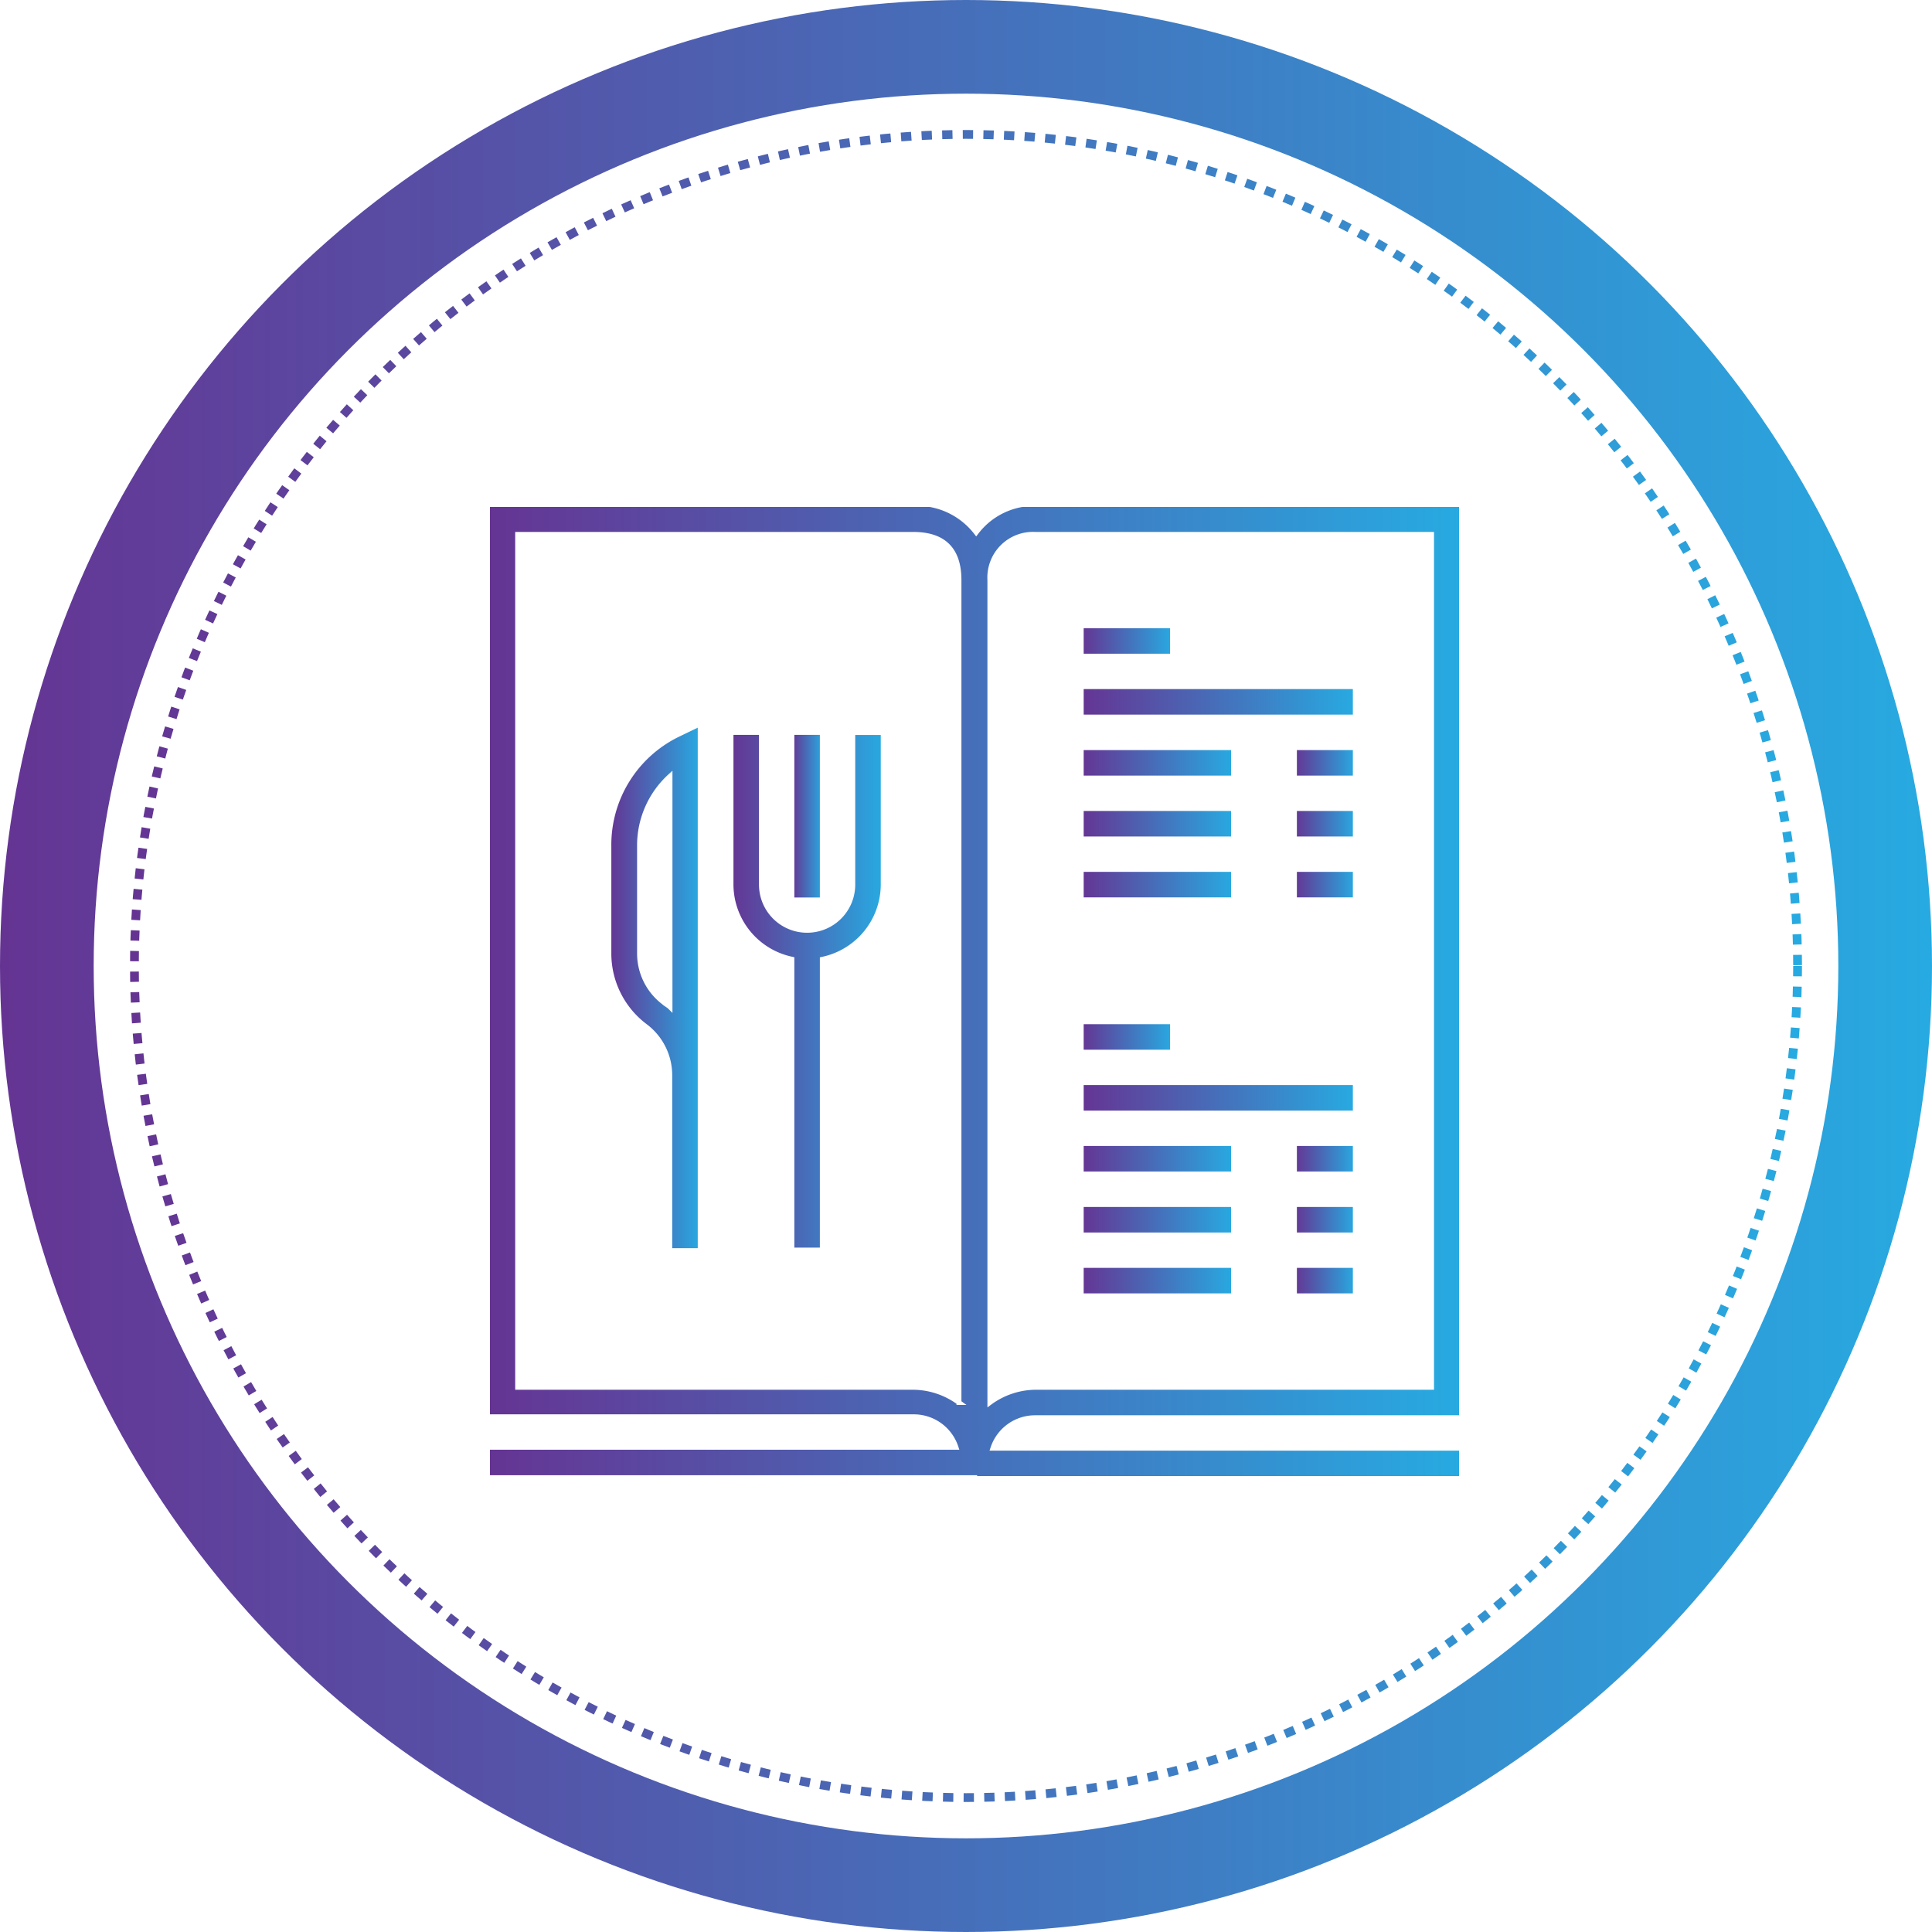 <svg xmlns="http://www.w3.org/2000/svg" xmlns:xlink="http://www.w3.org/1999/xlink" viewBox="0 0 165 165"><defs><style>.\32 0a0658e-e698-42a2-b5f7-0478a94ff028,.\33 5fc7345-a339-453a-8345-48f9a6a040b7{fill:none;}.\30 df10d76-9b49-4b2c-9f1c-33a4aad1bd6f,.\31 000a7cc-3915-4126-abeb-2a666a03d796,.\31 2ebd668-9c7b-47c3-a0c9-fee56e9e2479,.\31 d624eb0-66ce-4a26-b948-ecc7997c68fc,.\32 9560d59-6d9d-4c6b-ba5f-3216001c1db4,.\33 045109d-49da-489a-a115-e92bc0ca44d4,.\33 5fc7345-a339-453a-8345-48f9a6a040b7,.\34 b90915f-b4f0-4852-af32-cae530fc7d26,.\35 0406116-4a15-4708-9c9f-da722c0f1f2a,.\36 5f6ea83-3f3c-43ba-9ed7-c399e5d84f86,.\36 e2013d6-0108-40bd-a8fc-1357cae976af,.\37 79c89bc-2a75-4c92-9044-16d101505a72,.\38 6ef397e-d832-4038-801b-199f7cc2de8b,.\38 a178e54-9367-45f6-aac9-7464ddf79c0c,.\39 94cf79e-f190-483f-8dc7-c8c2e7d7a65c,.a919bd20-793b-453c-833f-229120a6d9f3,.ab70b05e-56a1-498a-ba4a-cf6f53bb19e5,.bfdf5295-3515-44e4-aaed-010bfd02d79f,.c5759887-e856-4155-afe7-d2fd2ad91c22,.ced177b3-c672-4090-9268-5befede99b18,.f72ea537-102d-4121-b232-10e8f77f0d63{stroke:#fff;stroke-width:0.42px;}.\30 df10d76-9b49-4b2c-9f1c-33a4aad1bd6f,.\31 000a7cc-3915-4126-abeb-2a666a03d796,.\31 2ebd668-9c7b-47c3-a0c9-fee56e9e2479,.\31 d624eb0-66ce-4a26-b948-ecc7997c68fc,.\32 0a0658e-e698-42a2-b5f7-0478a94ff028,.\32 9560d59-6d9d-4c6b-ba5f-3216001c1db4,.\33 045109d-49da-489a-a115-e92bc0ca44d4,.\33 5fc7345-a339-453a-8345-48f9a6a040b7,.\34 b90915f-b4f0-4852-af32-cae530fc7d26,.\35 0406116-4a15-4708-9c9f-da722c0f1f2a,.\36 5f6ea83-3f3c-43ba-9ed7-c399e5d84f86,.\36 e2013d6-0108-40bd-a8fc-1357cae976af,.\37 29694f8-c0fe-43a4-bae3-e388bd0d2d76,.\37 79c89bc-2a75-4c92-9044-16d101505a72,.\38 6ef397e-d832-4038-801b-199f7cc2de8b,.\38 a178e54-9367-45f6-aac9-7464ddf79c0c,.\39 94cf79e-f190-483f-8dc7-c8c2e7d7a65c,.a919bd20-793b-453c-833f-229120a6d9f3,.ab70b05e-56a1-498a-ba4a-cf6f53bb19e5,.bfdf5295-3515-44e4-aaed-010bfd02d79f,.c5759887-e856-4155-afe7-d2fd2ad91c22,.ced177b3-c672-4090-9268-5befede99b18,.f72ea537-102d-4121-b232-10e8f77f0d63{stroke-miterlimit:10;}.\32 0a0658e-e698-42a2-b5f7-0478a94ff028{stroke-width:8px;stroke:url(#feed5c09-2103-46c4-92db-e607b93b47a2);}.\37 29694f8-c0fe-43a4-bae3-e388bd0d2d76{fill:#fff;stroke-width:0.75px;stroke-dasharray:0.88 0.88;stroke:url(#497f05d4-39d1-4041-b0b4-9af2e6f96c1e);}.c868e94f-0f9e-4095-bc94-6fc304cd813a{clip-path:url(#7eee587d-4062-4971-9ef2-40adc499bd86);}.\30 df10d76-9b49-4b2c-9f1c-33a4aad1bd6f{fill:url(#fabf6fa2-81cd-4199-aee6-272418b993fc);}.\35 0406116-4a15-4708-9c9f-da722c0f1f2a{fill:url(#b07cc05c-e8ed-41a2-8758-20f52b40fabc);}.\36 e2013d6-0108-40bd-a8fc-1357cae976af{fill:url(#c49d83d7-84e9-487a-9598-ee4d691113f1);}.\32 9560d59-6d9d-4c6b-ba5f-3216001c1db4{fill:url(#8d98c618-596f-431c-a32d-d12d21ea01c0);}.ced177b3-c672-4090-9268-5befede99b18{fill:url(#26020cd8-bfa1-4123-8c15-445625025e0a);}.\36 5f6ea83-3f3c-43ba-9ed7-c399e5d84f86{fill:url(#9dc8dc7f-8ecd-4bf6-9402-6c328aa7a589);}.\37 79c89bc-2a75-4c92-9044-16d101505a72{fill:url(#f7fa1520-d9ac-4b32-9a42-db851f1f5470);}.\38 6ef397e-d832-4038-801b-199f7cc2de8b{fill:url(#97e43223-361e-4508-b6f6-63a9e70faa25);}.\38 a178e54-9367-45f6-aac9-7464ddf79c0c{fill:url(#dcd3dbb4-a61d-49dd-a1ba-589d510a6e19);}.\31 000a7cc-3915-4126-abeb-2a666a03d796{fill:url(#1cc46954-6c72-45d1-8817-64bc3f7623f7);}.\33 045109d-49da-489a-a115-e92bc0ca44d4{fill:url(#f09458d8-bb4d-41a7-ac76-e74b2ffe611a);}.\39 94cf79e-f190-483f-8dc7-c8c2e7d7a65c{fill:url(#d4dd6c9a-e074-4b81-8344-10520ffb22e9);}.a919bd20-793b-453c-833f-229120a6d9f3{fill:url(#27677878-0bbd-4819-88c0-704359e0d7dc);}.\34 b90915f-b4f0-4852-af32-cae530fc7d26{fill:url(#b9610b1e-f9e9-4d82-9ef9-d6b1d644f153);}.\31 d624eb0-66ce-4a26-b948-ecc7997c68fc{fill:url(#b7ef4600-9367-4d08-9588-28929091be3e);}.\31 2ebd668-9c7b-47c3-a0c9-fee56e9e2479{fill:url(#7c26b91f-cb09-495d-abf6-f90acfe4d7b2);}.f72ea537-102d-4121-b232-10e8f77f0d63{fill:url(#fbc2c600-c9f0-4c79-be2a-9b99b8c3a295);}.bfdf5295-3515-44e4-aaed-010bfd02d79f{fill:url(#007b0db6-c320-43c5-aa0a-b42619902011);}.c5759887-e856-4155-afe7-d2fd2ad91c22{fill:url(#135aec40-0342-4101-aa6b-70d5c0fbf502);}.ab70b05e-56a1-498a-ba4a-cf6f53bb19e5{fill:url(#a3aba705-25d6-4299-abc8-51957c43e425);}</style><linearGradient id="feed5c09-2103-46c4-92db-e607b93b47a2" y1="82.5" x2="165" y2="82.5" gradientUnits="userSpaceOnUse"><stop offset="0" stop-color="#653493"/><stop offset="1" stop-color="#27aae1"/></linearGradient><linearGradient id="497f05d4-39d1-4041-b0b4-9af2e6f96c1e" x1="11.1" y1="82.5" x2="153.9" y2="82.5" xlink:href="#feed5c09-2103-46c4-92db-e607b93b47a2"/><clipPath id="7eee587d-4062-4971-9ef2-40adc499bd86"><rect class="35fc7345-a339-453a-8345-48f9a6a040b7" x="41.61" y="43.03" width="83.25" height="83.25"/></clipPath><linearGradient id="fabf6fa2-81cd-4199-aee6-272418b993fc" x1="41.61" y1="84.66" x2="124.86" y2="84.66" xlink:href="#feed5c09-2103-46c4-92db-e607b93b47a2"/><linearGradient id="b07cc05c-e8ed-41a2-8758-20f52b40fabc" x1="62.43" y1="84.66" x2="75.43" y2="84.66" xlink:href="#feed5c09-2103-46c4-92db-e607b93b47a2"/><linearGradient id="c49d83d7-84e9-487a-9598-ee4d691113f1" x1="67.63" y1="69.7" x2="70.23" y2="69.7" xlink:href="#feed5c09-2103-46c4-92db-e607b93b47a2"/><linearGradient id="8d98c618-596f-431c-a32d-d12d21ea01c0" x1="52.02" y1="84.27" x2="59.82" y2="84.27" xlink:href="#feed5c09-2103-46c4-92db-e607b93b47a2"/><linearGradient id="26020cd8-bfa1-4123-8c15-445625025e0a" x1="92.34" y1="65.15" x2="105.35" y2="65.15" xlink:href="#feed5c09-2103-46c4-92db-e607b93b47a2"/><linearGradient id="9dc8dc7f-8ecd-4bf6-9402-6c328aa7a589" x1="110.55" y1="65.15" x2="115.75" y2="65.15" xlink:href="#feed5c09-2103-46c4-92db-e607b93b47a2"/><linearGradient id="f7fa1520-d9ac-4b32-9a42-db851f1f5470" x1="92.34" y1="70.35" x2="105.35" y2="70.35" xlink:href="#feed5c09-2103-46c4-92db-e607b93b47a2"/><linearGradient id="97e43223-361e-4508-b6f6-63a9e70faa25" x1="110.55" y1="70.35" x2="115.75" y2="70.35" xlink:href="#feed5c09-2103-46c4-92db-e607b93b47a2"/><linearGradient id="dcd3dbb4-a61d-49dd-a1ba-589d510a6e19" x1="92.34" y1="75.55" x2="105.35" y2="75.55" xlink:href="#feed5c09-2103-46c4-92db-e607b93b47a2"/><linearGradient id="1cc46954-6c72-45d1-8817-64bc3f7623f7" x1="110.55" y1="75.55" x2="115.75" y2="75.55" xlink:href="#feed5c09-2103-46c4-92db-e607b93b47a2"/><linearGradient id="f09458d8-bb4d-41a7-ac76-e74b2ffe611a" x1="92.34" y1="59.94" x2="115.75" y2="59.94" xlink:href="#feed5c09-2103-46c4-92db-e607b93b47a2"/><linearGradient id="d4dd6c9a-e074-4b81-8344-10520ffb22e9" x1="92.34" y1="54.74" x2="100.15" y2="54.74" xlink:href="#feed5c09-2103-46c4-92db-e607b93b47a2"/><linearGradient id="27677878-0bbd-4819-88c0-704359e0d7dc" x1="92.34" y1="98.97" x2="105.35" y2="98.97" xlink:href="#feed5c09-2103-46c4-92db-e607b93b47a2"/><linearGradient id="b9610b1e-f9e9-4d82-9ef9-d6b1d644f153" x1="110.55" y1="98.97" x2="115.75" y2="98.97" xlink:href="#feed5c09-2103-46c4-92db-e607b93b47a2"/><linearGradient id="b7ef4600-9367-4d08-9588-28929091be3e" x1="92.34" y1="104.17" x2="105.35" y2="104.17" xlink:href="#feed5c09-2103-46c4-92db-e607b93b47a2"/><linearGradient id="7c26b91f-cb09-495d-abf6-f90acfe4d7b2" x1="110.55" y1="104.17" x2="115.75" y2="104.17" xlink:href="#feed5c09-2103-46c4-92db-e607b93b47a2"/><linearGradient id="fbc2c600-c9f0-4c79-be2a-9b99b8c3a295" x1="92.34" y1="109.37" x2="105.35" y2="109.37" xlink:href="#feed5c09-2103-46c4-92db-e607b93b47a2"/><linearGradient id="007b0db6-c320-43c5-aa0a-b42619902011" x1="110.55" y1="109.37" x2="115.75" y2="109.37" xlink:href="#feed5c09-2103-46c4-92db-e607b93b47a2"/><linearGradient id="135aec40-0342-4101-aa6b-70d5c0fbf502" x1="92.34" y1="93.76" x2="115.75" y2="93.76" xlink:href="#feed5c09-2103-46c4-92db-e607b93b47a2"/><linearGradient id="a3aba705-25d6-4299-abc8-51957c43e425" x1="92.34" y1="88.56" x2="100.15" y2="88.56" xlink:href="#feed5c09-2103-46c4-92db-e607b93b47a2"/></defs><title>F&amp;amp;B</title><g id="acc5effc-78d3-4dda-9ec3-b7cde9774d62" data-name="Layer 2"><g id="10194325-5b2b-4eb8-9383-2c664959ebf1" data-name="Layer 1"><circle class="20a0658e-e698-42a2-b5f7-0478a94ff028" cx="82.5" cy="82.5" r="78.5"/><circle class="729694f8-c0fe-43a4-bae3-e388bd0d2d76" cx="82.5" cy="82.5" r="71.02"/><g class="c868e94f-0f9e-4095-bc94-6fc304cd813a"><path class="0df10d76-9b49-4b2c-9f1c-33a4aad1bd6f" d="M78,118.48H44.21V45.64H78q3.9,0,3.9,3.9v70.24A6.69,6.69,0,0,0,78,118.48ZM88.44,45.64h33.82v72.84H88.44a6.69,6.69,0,0,0-3.9,1.3V49.54A3.69,3.69,0,0,1,88.44,45.64Zm-5.2,80.64h41.62v-2.6H84.8a3.79,3.79,0,0,1,3.64-2.6h36.42V43H88.44a6.23,6.23,0,0,0-5.07,2.47A6.38,6.38,0,0,0,78,43H41.61v78H78a3.79,3.79,0,0,1,3.64,2.6H41.61v2.6H83.24Z"/></g><rect class="35fc7345-a339-453a-8345-48f9a6a040b7" x="41.61" y="43.03" width="83.25" height="83.25"/><g class="c868e94f-0f9e-4095-bc94-6fc304cd813a"><path class="50406116-4a15-4708-9c9f-da722c0f1f2a" d="M72.83,75.55a3.9,3.9,0,1,1-7.8,0v-13h-2.6v13a6.54,6.54,0,0,0,5.2,6.37v24.84h2.6V81.93a6.54,6.54,0,0,0,5.2-6.37v-13h-2.6Z"/></g><rect class="35fc7345-a339-453a-8345-48f9a6a040b7" x="41.61" y="43.03" width="83.25" height="83.25"/><g class="c868e94f-0f9e-4095-bc94-6fc304cd813a"><rect class="6e2013d6-0108-40bd-a8fc-1357cae976af" x="67.63" y="62.55" width="2.6" height="14.31"/></g><rect class="35fc7345-a339-453a-8345-48f9a6a040b7" x="41.61" y="43.03" width="83.25" height="83.25"/><g class="c868e94f-0f9e-4095-bc94-6fc304cd813a"><path class="29560d59-6d9d-4c6b-ba5f-3216001c1db4" d="M57.22,86c-.13-.13-.39-.26-.52-.39a5.24,5.24,0,0,1-2.08-4.16V72.3a8,8,0,0,1,2.6-6ZM52,72.3v9.11a7.76,7.76,0,0,0,3.12,6.24,5.24,5.24,0,0,1,2.08,4.16v15h2.6v-45L58,62.68A10.48,10.48,0,0,0,52,72.3Z"/></g><rect class="35fc7345-a339-453a-8345-48f9a6a040b7" x="41.61" y="43.03" width="83.25" height="83.25"/><g class="c868e94f-0f9e-4095-bc94-6fc304cd813a"><rect class="ced177b3-c672-4090-9268-5befede99b18" x="92.34" y="63.85" width="13.01" height="2.6"/></g><rect class="35fc7345-a339-453a-8345-48f9a6a040b7" x="41.61" y="43.03" width="83.25" height="83.25"/><g class="c868e94f-0f9e-4095-bc94-6fc304cd813a"><rect class="65f6ea83-3f3c-43ba-9ed7-c399e5d84f86" x="110.55" y="63.85" width="5.2" height="2.6"/></g><rect class="35fc7345-a339-453a-8345-48f9a6a040b7" x="41.61" y="43.03" width="83.25" height="83.25"/><g class="c868e94f-0f9e-4095-bc94-6fc304cd813a"><rect class="779c89bc-2a75-4c92-9044-16d101505a72" x="92.34" y="69.05" width="13.01" height="2.6"/></g><rect class="35fc7345-a339-453a-8345-48f9a6a040b7" x="41.61" y="43.03" width="83.25" height="83.25"/><g class="c868e94f-0f9e-4095-bc94-6fc304cd813a"><rect class="86ef397e-d832-4038-801b-199f7cc2de8b" x="110.55" y="69.05" width="5.2" height="2.6"/></g><rect class="35fc7345-a339-453a-8345-48f9a6a040b7" x="41.61" y="43.03" width="83.25" height="83.25"/><g class="c868e94f-0f9e-4095-bc94-6fc304cd813a"><rect class="8a178e54-9367-45f6-aac9-7464ddf79c0c" x="92.34" y="74.25" width="13.01" height="2.6"/></g><rect class="35fc7345-a339-453a-8345-48f9a6a040b7" x="41.61" y="43.03" width="83.25" height="83.25"/><g class="c868e94f-0f9e-4095-bc94-6fc304cd813a"><rect class="1000a7cc-3915-4126-abeb-2a666a03d796" x="110.55" y="74.25" width="5.2" height="2.6"/></g><rect class="35fc7345-a339-453a-8345-48f9a6a040b7" x="41.61" y="43.03" width="83.25" height="83.25"/><g class="c868e94f-0f9e-4095-bc94-6fc304cd813a"><rect class="3045109d-49da-489a-a115-e92bc0ca44d4" x="92.34" y="58.64" width="23.41" height="2.6"/></g><rect class="35fc7345-a339-453a-8345-48f9a6a040b7" x="41.61" y="43.03" width="83.25" height="83.25"/><g class="c868e94f-0f9e-4095-bc94-6fc304cd813a"><rect class="994cf79e-f190-483f-8dc7-c8c2e7d7a65c" x="92.34" y="53.44" width="7.8" height="2.6"/></g><rect class="35fc7345-a339-453a-8345-48f9a6a040b7" x="41.61" y="43.03" width="83.25" height="83.25"/><g class="c868e94f-0f9e-4095-bc94-6fc304cd813a"><rect class="a919bd20-793b-453c-833f-229120a6d9f3" x="92.34" y="97.66" width="13.01" height="2.6"/></g><rect class="35fc7345-a339-453a-8345-48f9a6a040b7" x="41.61" y="43.03" width="83.25" height="83.25"/><g class="c868e94f-0f9e-4095-bc94-6fc304cd813a"><rect class="4b90915f-b4f0-4852-af32-cae530fc7d26" x="110.55" y="97.66" width="5.2" height="2.6"/></g><rect class="35fc7345-a339-453a-8345-48f9a6a040b7" x="41.61" y="43.03" width="83.25" height="83.25"/><g class="c868e94f-0f9e-4095-bc94-6fc304cd813a"><rect class="1d624eb0-66ce-4a26-b948-ecc7997c68fc" x="92.34" y="102.87" width="13.01" height="2.6"/></g><rect class="35fc7345-a339-453a-8345-48f9a6a040b7" x="41.61" y="43.03" width="83.25" height="83.25"/><g class="c868e94f-0f9e-4095-bc94-6fc304cd813a"><rect class="12ebd668-9c7b-47c3-a0c9-fee56e9e2479" x="110.55" y="102.87" width="5.2" height="2.6"/></g><rect class="35fc7345-a339-453a-8345-48f9a6a040b7" x="41.61" y="43.03" width="83.25" height="83.25"/><g class="c868e94f-0f9e-4095-bc94-6fc304cd813a"><rect class="f72ea537-102d-4121-b232-10e8f77f0d63" x="92.34" y="108.07" width="13.01" height="2.6"/></g><rect class="35fc7345-a339-453a-8345-48f9a6a040b7" x="41.61" y="43.03" width="83.25" height="83.25"/><g class="c868e94f-0f9e-4095-bc94-6fc304cd813a"><rect class="bfdf5295-3515-44e4-aaed-010bfd02d79f" x="110.55" y="108.07" width="5.2" height="2.6"/></g><rect class="35fc7345-a339-453a-8345-48f9a6a040b7" x="41.61" y="43.03" width="83.25" height="83.25"/><g class="c868e94f-0f9e-4095-bc94-6fc304cd813a"><rect class="c5759887-e856-4155-afe7-d2fd2ad91c22" x="92.34" y="92.46" width="23.41" height="2.6"/></g><rect class="35fc7345-a339-453a-8345-48f9a6a040b7" x="41.61" y="43.03" width="83.25" height="83.25"/><g class="c868e94f-0f9e-4095-bc94-6fc304cd813a"><rect class="ab70b05e-56a1-498a-ba4a-cf6f53bb19e5" x="92.34" y="87.26" width="7.8" height="2.6"/></g><rect class="35fc7345-a339-453a-8345-48f9a6a040b7" x="41.61" y="43.03" width="83.25" height="83.25"/></g></g></svg>